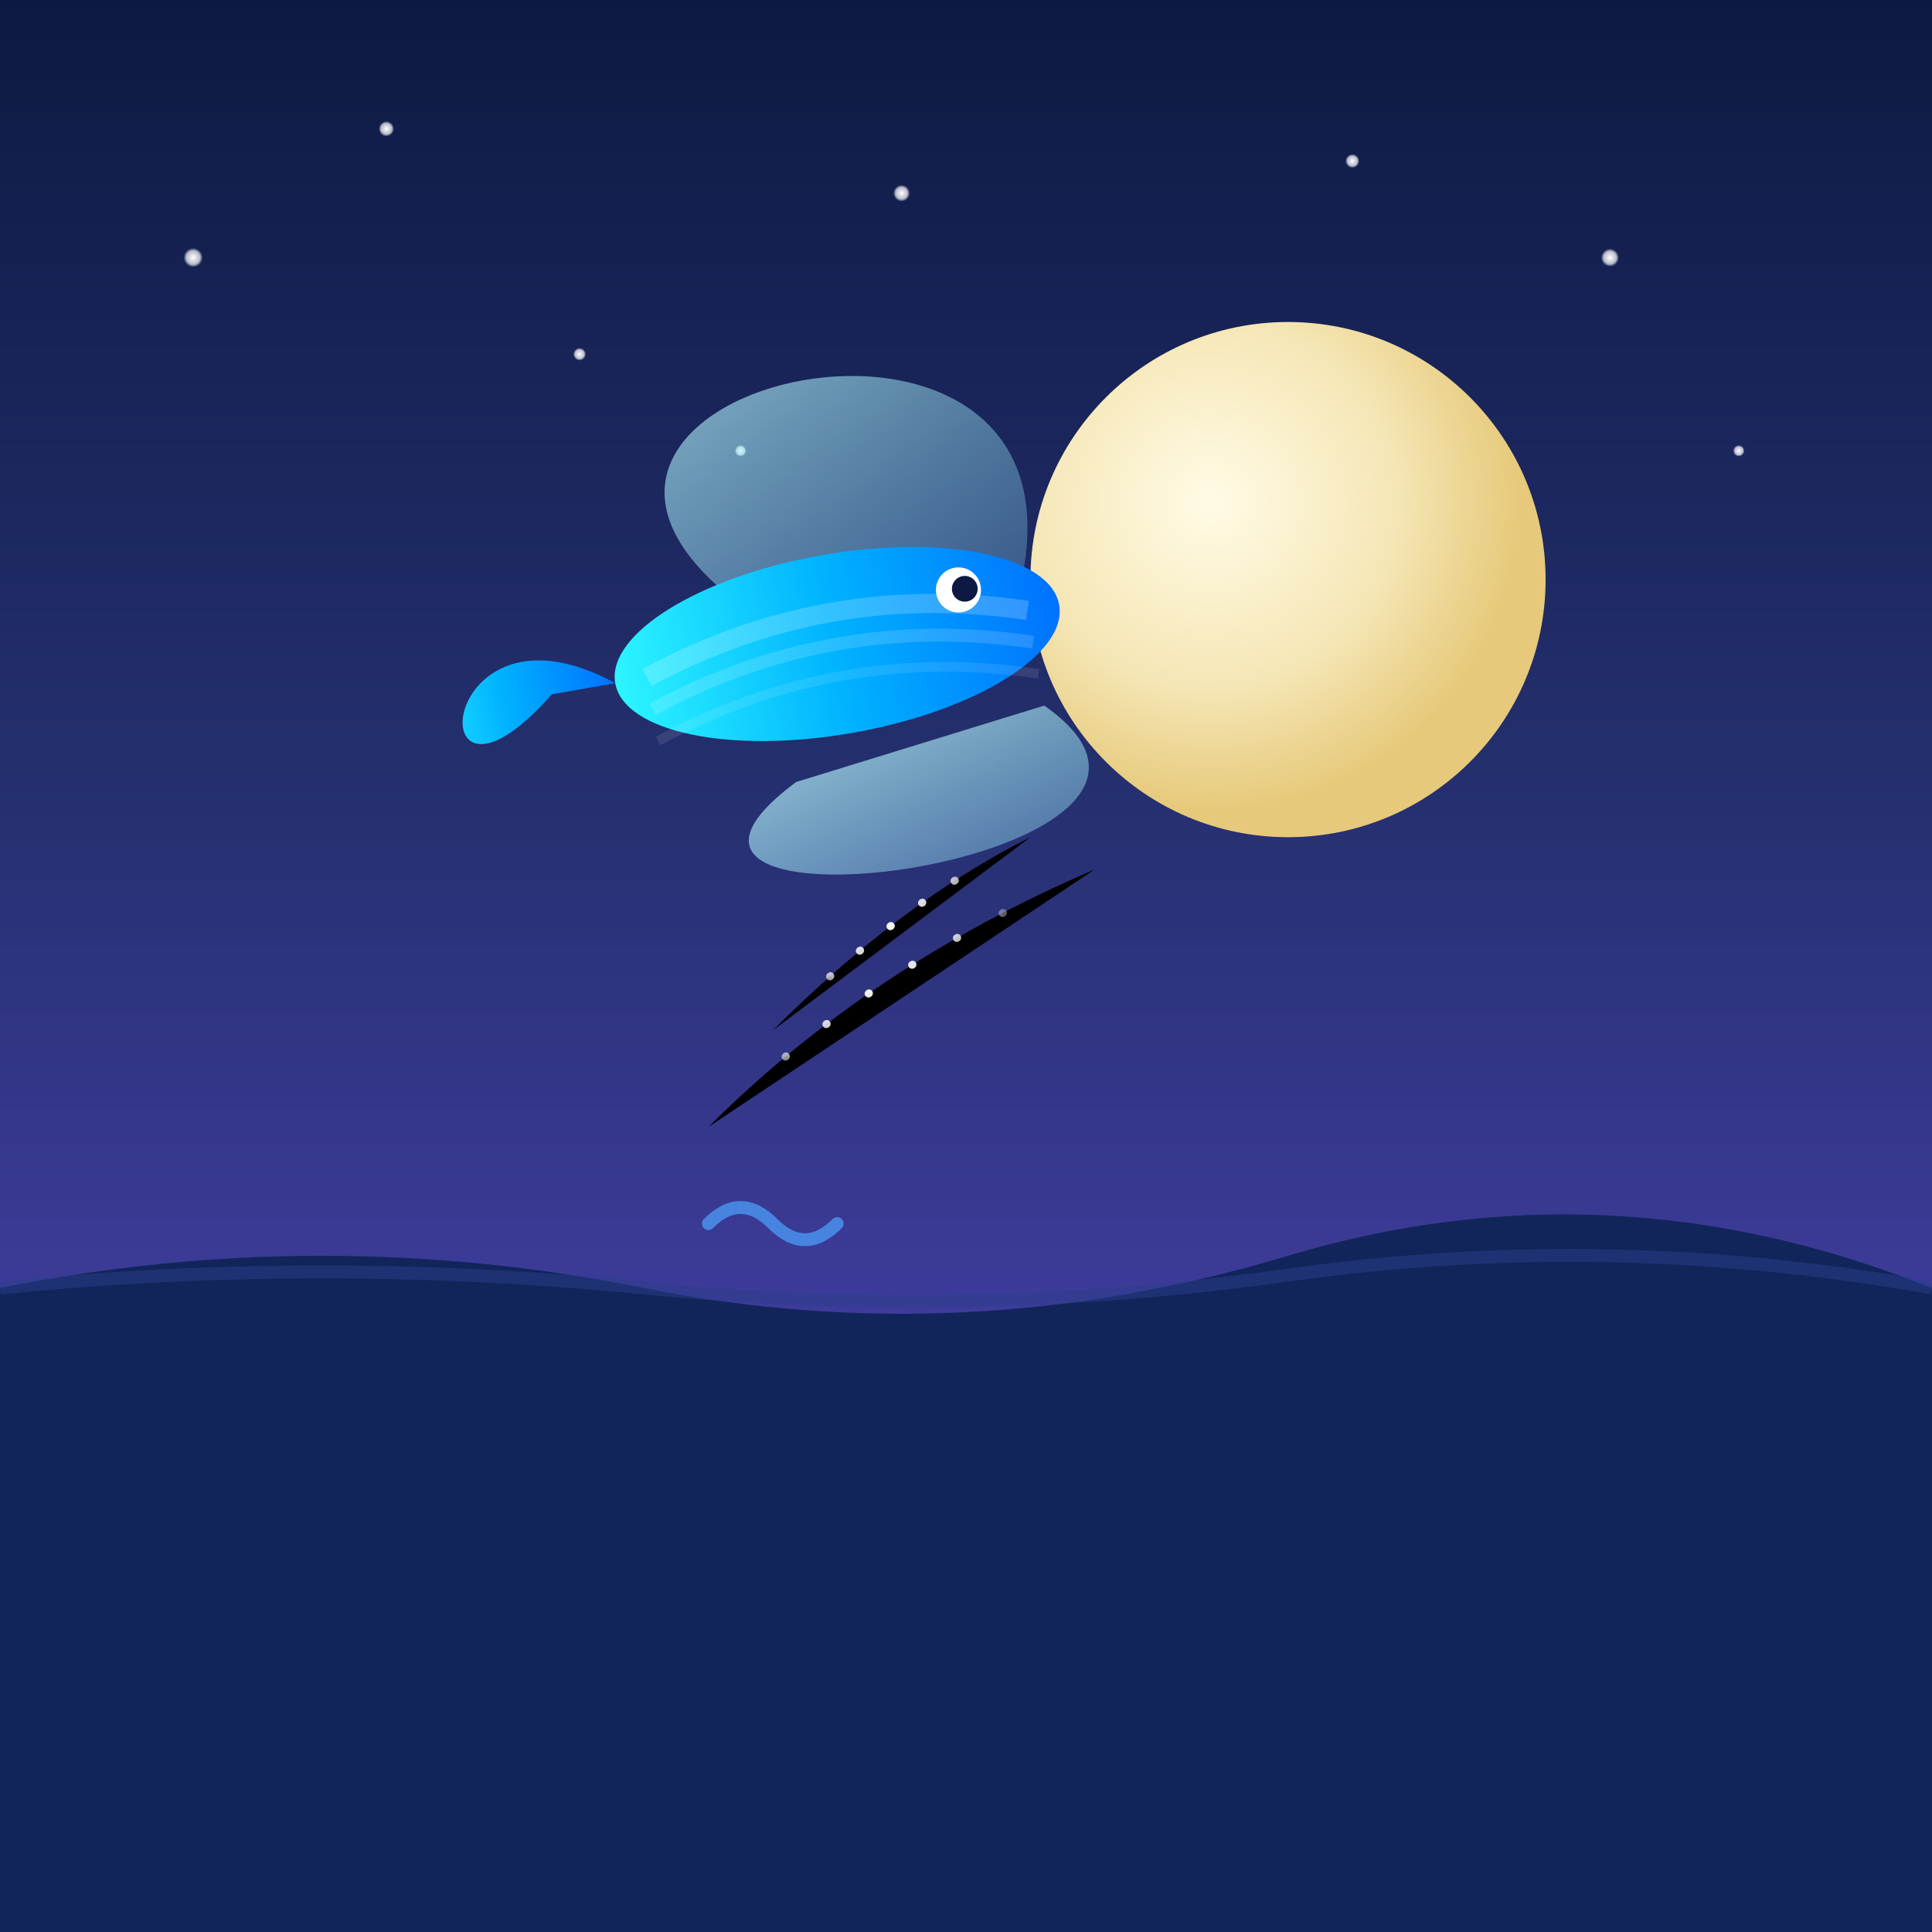 <svg xmlns="http://www.w3.org/2000/svg" viewBox="0 0 300 300">
  <defs>
    <linearGradient id="twilightGrad" x1="0" y1="0" x2="0" y2="1">
      <stop offset="0%" stop-color="#0d1942"/>
      <stop offset="40%" stop-color="#242f6e"/>
      <stop offset="70%" stop-color="#403c9e"/>
      <stop offset="100%" stop-color="#6247a0"/>
    </linearGradient>

    <radialGradient id="moonGrad" cx="0.35" cy="0.35" r="0.6">
      <stop offset="0%" stop-color="#fffbe6"/>
      <stop offset="60%" stop-color="#f5e6b5"/>
      <stop offset="100%" stop-color="#e6c97a"/>
    </radialGradient>

    <filter id="moonGlow" x="-20%" y="-20%" width="140%" height="140%">
      <feGaussianBlur stdDeviation="4" result="blur"/>
      <feMerge>
        <feMergeNode in="blur"/>
        <feMergeNode in="SourceGraphic"/>
      </feMerge>
    </filter>

    <linearGradient id="fishBodyGrad" x1="0" y1="0" x2="1" y2="0">
      <stop offset="0%" stop-color="#2cf5ff"/>
      <stop offset="50%" stop-color="#00b2ff"/>
      <stop offset="100%" stop-color="#0072ff"/>
    </linearGradient>

    <linearGradient id="finGrad" x1="0" y1="0" x2="1" y2="1">
      <stop offset="0%" stop-color="#c7feff" stop-opacity="0.8"/>
      <stop offset="100%" stop-color="#89e8ff" stop-opacity="0.2"/>
    </linearGradient>

    <filter id="finBlur" x="-10%" y="-10%" width="120%" height="120%">
      <feGaussianBlur stdDeviation="1"/>
    </filter>

    <mask id="crescentMask">
      <rect width="300" height="300" fill="white"/>
      <circle cx="215" cy="80" r="40" fill="black"/>
    </mask>

    <radialGradient id="starGrad" cx="0.5" cy="0.5" r="0.5">
      <stop offset="0%" stop-color="#ffffff"/>
      <stop offset="70%" stop-color="#ffffff" stop-opacity="0.7"/>
      <stop offset="100%" stop-color="#ffffff" stop-opacity="0"/>
    </radialGradient>
  </defs>

  <!-- Sky -->
  <rect width="300" height="300" fill="url(#twilightGrad)"/>

  <!-- Stars -->
  <g>
    <circle cx="30" cy="40" r="1.5" fill="url(#starGrad)"/>
    <circle cx="60" cy="20" r="1.2" fill="url(#starGrad)"/>
    <circle cx="90" cy="55" r="1" fill="url(#starGrad)"/>
    <circle cx="250" cy="40" r="1.4" fill="url(#starGrad)"/>
    <circle cx="210" cy="25" r="1.1" fill="url(#starGrad)"/>
    <circle cx="180" cy="60" r="1" fill="url(#starGrad)"/>
    <circle cx="140" cy="30" r="1.3" fill="url(#starGrad)"/>
    <circle cx="115" cy="70" r="0.9" fill="url(#starGrad)"/>
    <circle cx="270" cy="70" r="0.9" fill="url(#starGrad)"/>
  </g>

  <!-- Crescent Moon -->
  <circle cx="200" cy="90" r="40" fill="url(#moonGrad)" mask="url(#crescentMask)" filter="url(#moonGlow)"/>

  <!-- Water -->
  <path d="M0 200 Q50 190 100 200 T200 195 T300 200 L300 300L0 300Z" fill="#11255a"/>
  <path d="M0 200 Q50 195 100 200 T200 198 T300 200" fill="none" stroke="#2c3f8c" stroke-width="2" stroke-opacity="0.5"/>

  <!-- Flying Fish -->
  <g transform="translate(-20,-10) rotate(-10 150 110)">
    <!-- Fins -->
    <path d="M135 100 C100 60 200 55 180 105Z" fill="url(#finGrad)" filter="url(#finBlur)"/>
    <path d="M140 130 C100 150 210 155 180 125Z" fill="url(#finGrad)" filter="url(#finBlur)"/>
    <!-- Tail -->
    <path d="M115 110 C90 90 80 130 105 110Z" fill="url(#fishBodyGrad)"/>
    <!-- Body -->
    <ellipse cx="150" cy="110" rx="35" ry="14" fill="url(#fishBodyGrad)"/>
    <!-- Highlight Stripes -->
    <path d="M120 110 Q150 100 180 110" stroke="#ffffff" stroke-opacity="0.2" stroke-width="3" fill="none"/>
    <path d="M120 115 Q150 105 180 115" stroke="#ffffff" stroke-opacity="0.15" stroke-width="2" fill="none"/>
    <path d="M120 120 Q150 110 180 120" stroke="#ffffff" stroke-opacity="0.1" stroke-width="1.5" fill="none"/>
    <!-- Eye -->
    <circle cx="170" cy="105" r="3.5" fill="#ffffff"/>
    <circle cx="171" cy="105" r="2" fill="#0d1942"/>
  </g>

  <!-- Sparkle Trail -->
  <g stroke="url(#starGrad)" stroke-width="1.2" stroke-linecap="round">
    <path d="M120 160 Q140 140 160 130" stroke-dasharray="0.1 6"/>
    <path d="M110 175 Q135 150 170 135" stroke-dasharray="0.1 8"/>
  </g>

  <!-- Splash -->
  <path d="M110 190 Q115 185 120 190 T130 190" fill="none" stroke="#4ea5ff" stroke-width="2" stroke-linecap="round" stroke-opacity="0.7"/>
</svg>